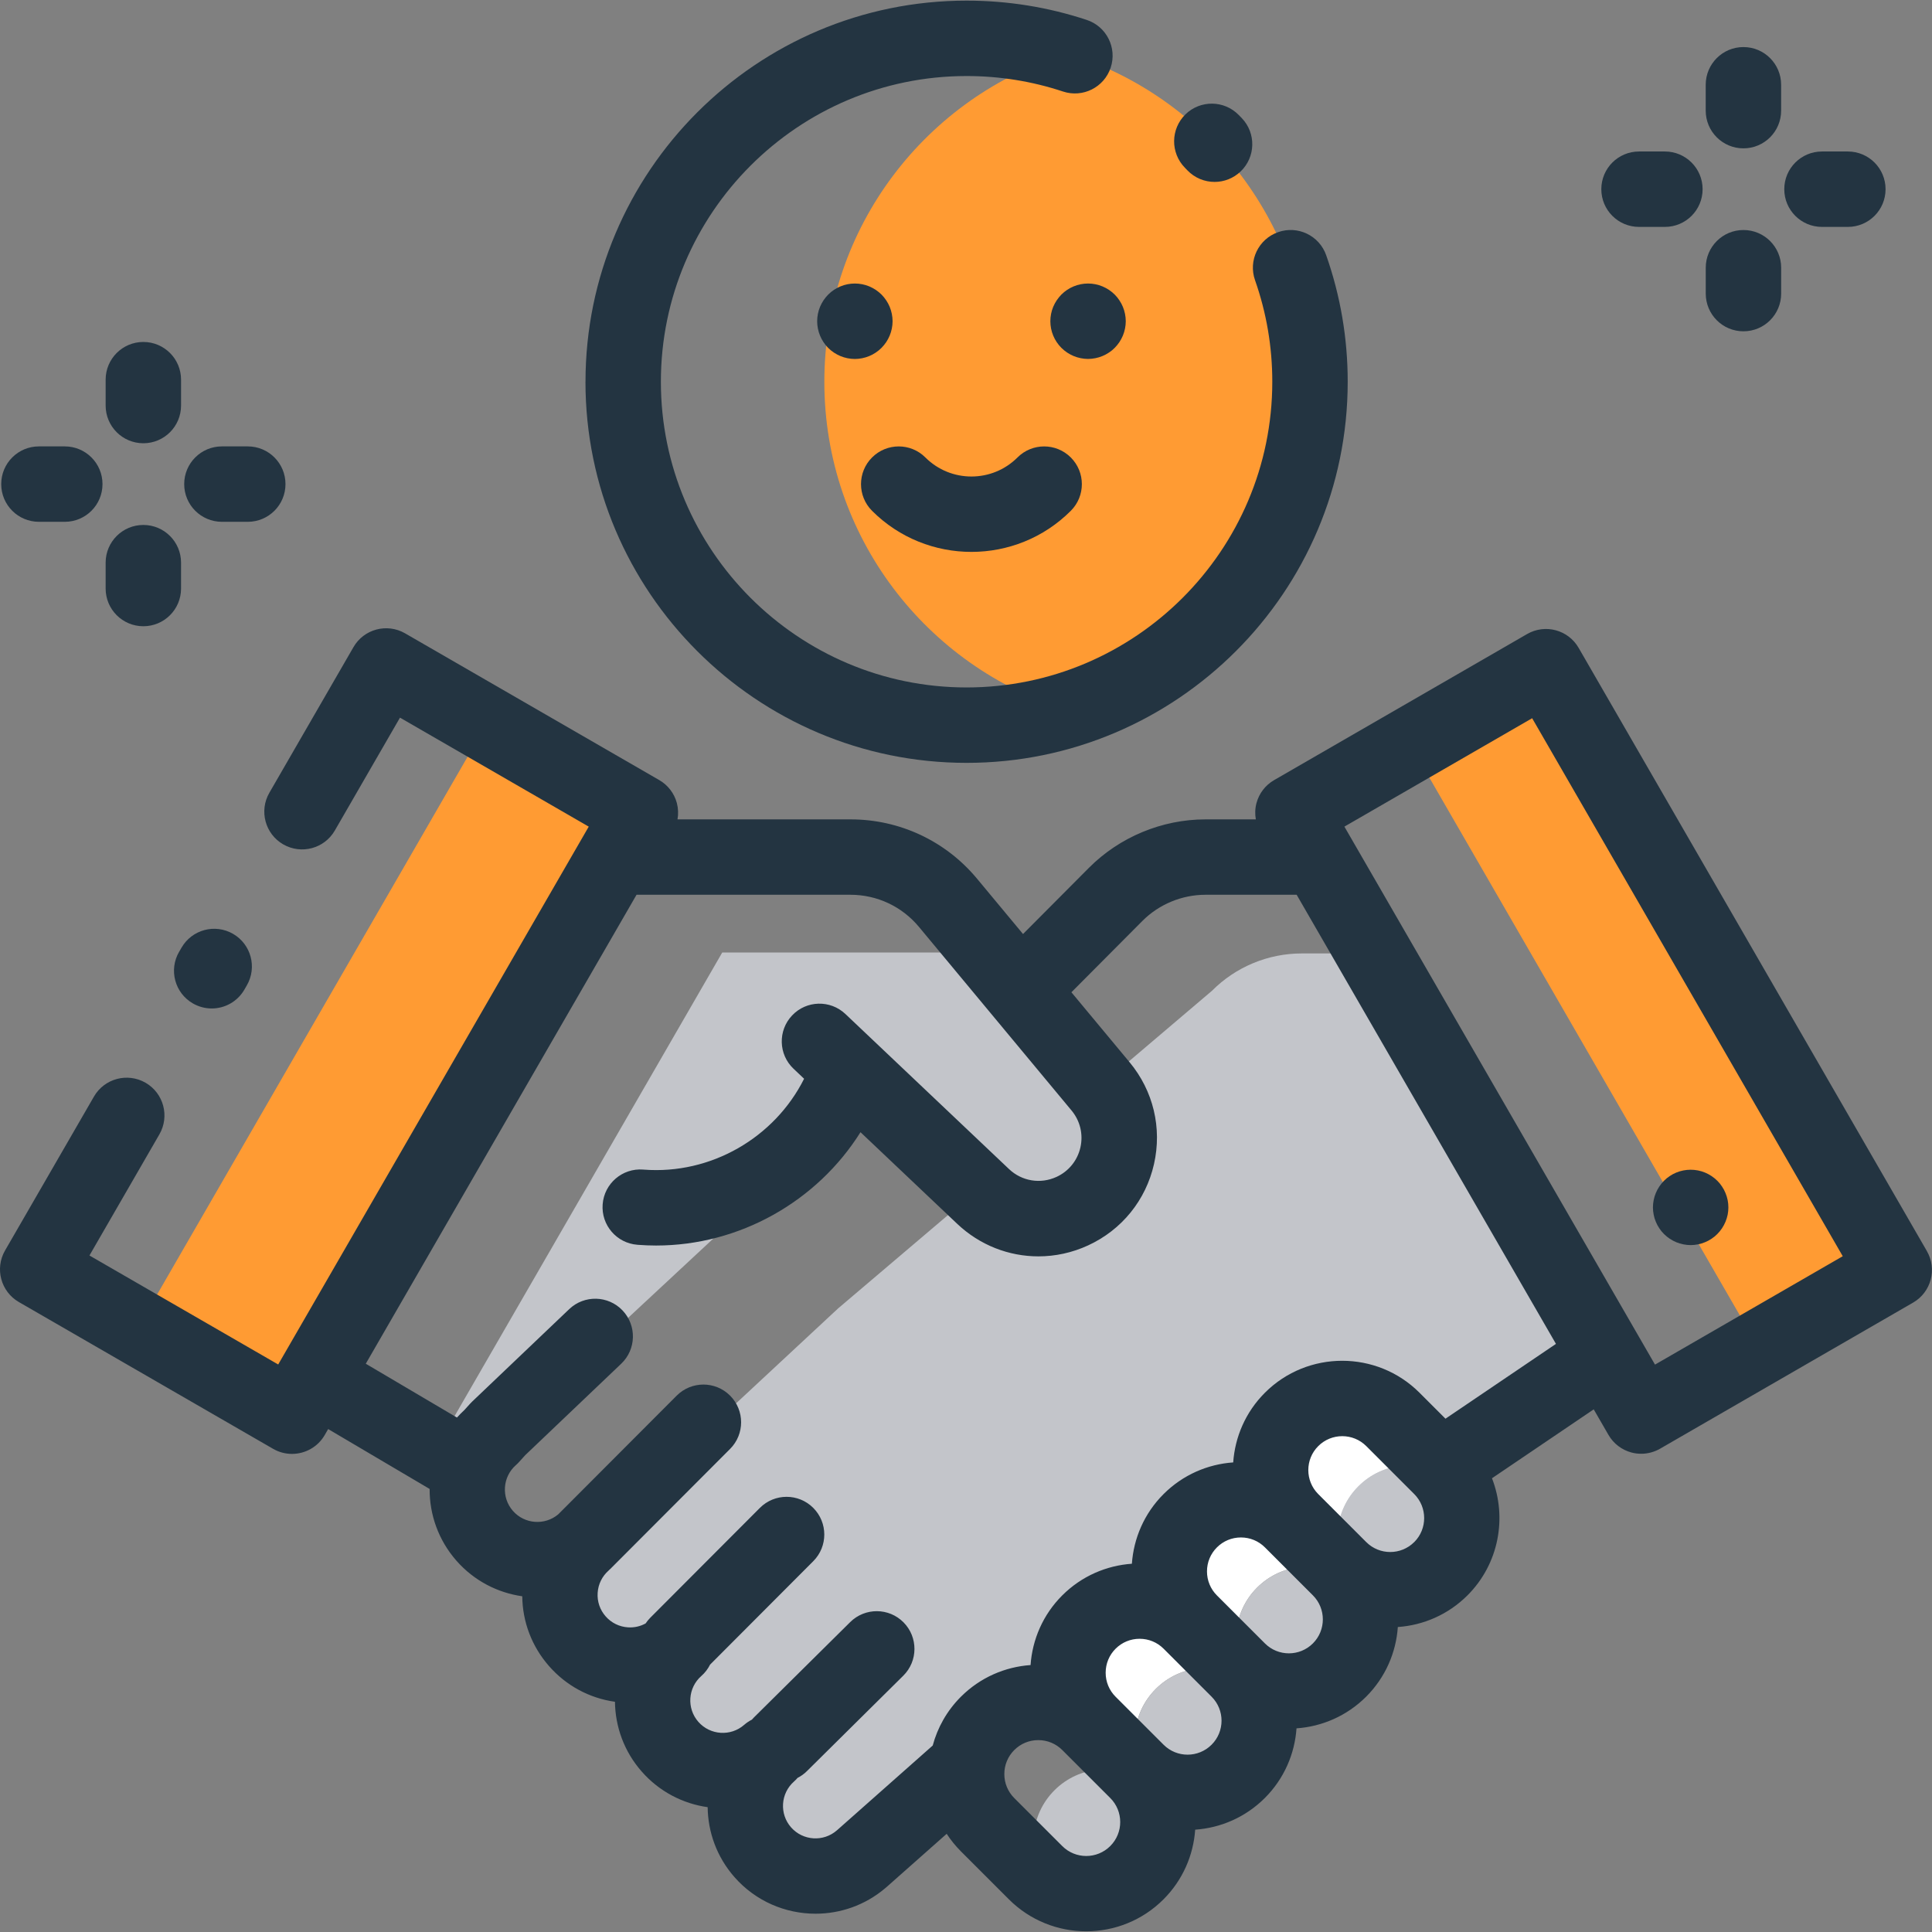 <?xml version="1.0" encoding="UTF-8"?><svg id="uuid-12fb320f-c52d-4c5c-9fa9-dce1422ed909" xmlns="http://www.w3.org/2000/svg" width="56" height="56" viewBox="0 0 56 56"><rect x="0" y="0" width="56" height="56" fill="#808080" stroke="none"/><defs><style>.uuid-f670cc39-f021-4dd4-a90b-3666ef584a55{fill:#fff;}.uuid-a465440a-9a13-4c08-8749-844ea3eff26e{fill:#ff9b33;}.uuid-bf2ce24c-d591-45b6-b128-9ae7a7827a2a{fill:#c3c5ca;}.uuid-e8eec9df-2b81-490f-a7b0-a0a56bab6e14{fill:#233441;}</style></defs><path class="uuid-bf2ce24c-d591-45b6-b128-9ae7a7827a2a" d="m28.798,27.755c-.33-.096-.676-.147-1.027-.147h-6.836l-8.306,14.386.916.541,11.869-11.043,2.883,2.981.233-.217.946.978c.523.147,1.093.111,1.609-.126h0c1.396-.643,1.802-2.435.82-3.616l-3.105-3.736Z"/><path class="uuid-bf2ce24c-d591-45b6-b128-9ae7a7827a2a" d="m39.65,27.636h-1.917c-.977,0-1.914.389-2.603,1.082l-2.966,2.52-3.84,3.263-4.031,3.424-7.726,7.188c-.045.068-.087.138-.122.21-.221.664-.096,1.423.399,1.986.742.844,2.027.927,2.871.186-.16.141-.293.302-.398.475.101-.061.199-.13.291-.211-.206.181-.365.394-.479.625-.219.663-.093,1.421.401,1.983.742.844,2.027.927,2.871.186-.16.141-.293.302-.398.475.101-.061.199-.13.291-.211-.205.18-.365.394-.479.624-.219.663-.093,1.421.401,1.983.742.844,2.027.927,2.871.186-.16.141-.293.302-.398.475.101-.061.199-.13.291-.211l-.005.005,3.042-2.693,18.173-11.648-6.541-11.9Z"/><rect class="uuid-a465440a-9a13-4c08-8749-844ea3eff26e" x="45.627" y="19.106" width="4.536" height="20.191" transform="translate(-8.184 27.86) rotate(-30.001)"/><rect class="uuid-a465440a-9a13-4c08-8749-844ea3eff26e" x="1.187" y="28.442" width="20.191" height="5.147" transform="translate(-21.219 25.278) rotate(-59.999)"/><path class="uuid-bf2ce24c-d591-45b6-b128-9ae7a7827a2a" d="m30.317,54.529c.808.552,1.92.471,2.637-.247s.799-1.829.247-2.637c-.808-.552-1.92-.471-2.637.247h0c-.718.717-.799,1.829-.247,2.637Z"/><path class="uuid-f670cc39-f021-4dd4-a90b-3666ef584a55" d="m33.501,48.955h0c.717-.717,1.829-.799,2.637-.247-.072-.105-.153-.206-.247-.3l-1.391-1.391c-.811-.811-2.126-.811-2.937,0h0c-.811.811-.811,2.126,0,2.937l1.391,1.391c.094.094.194.175.3.247-.552-.808-.471-1.92.247-2.637Z"/><path class="uuid-f670cc39-f021-4dd4-a90b-3666ef584a55" d="m36.191,48.655c-.552-.808-.471-1.92.247-2.637h0c.717-.717,1.829-.799,2.637-.247-.072-.105-.153-.206-.247-.3l-1.391-1.391c-.811-.811-2.126-.811-2.937,0h0c-.811.811-.811,2.126,0,2.937l1.391,1.391c.094.094.194.175.3.247Z"/><path class="uuid-f670cc39-f021-4dd4-a90b-3666ef584a55" d="m39.128,45.718c-.552-.808-.471-1.92.247-2.637h0c.717-.717,1.829-.799,2.637-.247-.072-.105-.153-.206-.247-.3l-1.391-1.391c-.811-.811-2.126-.811-2.937,0h0c-.811.811-.811,2.126,0,2.937l1.391,1.391c.094.094.194.175.3.247Z"/><path class="uuid-bf2ce24c-d591-45b6-b128-9ae7a7827a2a" d="m35.891,51.345c.717-.717.799-1.829.247-2.637-.808-.552-1.92-.471-2.637.247h0c-.717.717-.799,1.829-.247,2.637.809.552,1.92.47,2.637-.247Z"/><path class="uuid-bf2ce24c-d591-45b6-b128-9ae7a7827a2a" d="m36.438,46.018h0c-.717.717-.799,1.829-.247,2.637.808.552,1.92.471,2.637-.247h0c.717-.717.799-1.829.247-2.637-.809-.552-1.92-.471-2.637.247Z"/><path class="uuid-bf2ce24c-d591-45b6-b128-9ae7a7827a2a" d="m39.375,43.081h0c-.717.717-.799,1.829-.247,2.637.808.552,1.92.471,2.637-.247h0c.717-.717.799-1.829.247-2.637-.809-.552-1.92-.471-2.637.247Z"/><path class="uuid-a465440a-9a13-4c08-8749-844ea3eff26e" d="m30.933,1.546c-4.075,1.247-7.039,5.037-7.039,9.52s2.964,8.273,7.039,9.52c4.075-1.247,7.039-5.037,7.039-9.52s-2.964-8.273-7.039-9.52Z"/><path class="uuid-e8eec9df-2b81-490f-a7b0-a0a56bab6e14" d="m5.19,27.591c-.302.523-.123,1.191.4,1.493.172.099.36.147.546.147.378,0,.745-.196.948-.547l.071-.123c.302-.523.123-1.191-.4-1.493-.523-.302-1.191-.123-1.493.4l-.071.123Z"/><path class="uuid-e8eec9df-2b81-490f-a7b0-a0a56bab6e14" d="m55.853,36.265l-10.096-17.487c-.302-.523-.97-.702-1.493-.4l-7.335,4.235c-.251.145-.434.384-.509.664-.042.156-.047.317-.019.473h-1.46c-1.259,0-2.49.512-3.378,1.404l-1.91,1.919-1.333-1.604c-.908-1.093-2.243-1.719-3.664-1.719h-5.018c.028-.156.022-.318-.019-.474-.075-.281-.259-.52-.51-.665l-7.368-4.254c-.524-.302-1.194-.123-1.496.401l-2.437,4.22c-.303.524-.123,1.194.401,1.496.524.302,1.194.123,1.496-.401l1.889-3.272,5.471,3.159-9.001,15.59-5.471-3.159,2.027-3.511c.303-.524.123-1.194-.401-1.496-.524-.302-1.194-.123-1.496.401L.147,36.245c-.303.524-.123,1.194.401,1.496l7.368,4.254c.173.1.361.147.547.147.379,0,.747-.197.95-.548l.099-.172,2.941,1.736c-.004.739.252,1.482.777,2.08.512.583,1.194.929,1.908,1.031.008.747.28,1.459.778,2.026.498.567,1.17.928,1.909,1.032.009.721.264,1.442.777,2.024.512.583,1.195.93,1.91,1.031.008.721.264,1.443.776,2.026.617.703,1.482,1.062,2.351,1.062.714,0,1.43-.242,2.015-.736.016-.012.031-.025.046-.039l1.74-1.541c.117.18.255.35.412.508l1.391,1.391c.618.618,1.43.927,2.241.927s1.624-.309,2.241-.927c.561-.561.867-1.283.918-2.019.736-.051,1.457-.357,2.019-.918.561-.561.867-1.283.918-2.019.736-.051,1.457-.357,2.019-.918h0c.561-.561.867-1.283.918-2.019.736-.051,1.457-.357,2.019-.918.916-.916,1.152-2.258.71-3.394l2.949-1.997.428.741c.145.251.384.434.664.509.093.025.188.037.283.037.19,0,.379-.05.547-.146l7.335-4.235c.523-.302.702-.97.4-1.493Zm-23.672,17.244c-.384.384-1.008.384-1.391,0l-1.391-1.391c-.186-.186-.288-.433-.288-.696s.102-.51.288-.696.433-.288.696-.288.51.102.696.288l1.391,1.391c.384.383.384,1.008,0,1.391Zm2.937-2.937c-.384.384-1.008.384-1.391,0l-1.391-1.391c-.186-.186-.288-.433-.288-.696s.102-.51.288-.696c.186-.186.433-.288.696-.288s.51.102.696.288l1.391,1.391c.384.383.384,1.008,0,1.391Zm2.937-2.937h0c-.384.384-1.008.384-1.391,0l-1.391-1.391c-.186-.186-.288-.433-.288-.696s.102-.51.288-.696.433-.288.696-.288.51.102.696.288l1.391,1.391c.383.384.383,1.008,0,1.391Zm2.937-2.937c-.384.384-1.008.384-1.391,0l-1.391-1.391c-.384-.384-.384-1.008,0-1.391.192-.192.444-.288.696-.288s.504.096.696.288l1.391,1.391c.383.384.383,1.008,0,1.391Zm.907-3.575l-.753-.753c-1.236-1.236-3.247-1.236-4.483,0-.561.561-.867,1.283-.918,2.019-.736.051-1.457.357-2.019.918-.561.561-.867,1.283-.918,2.019-.736.051-1.457.357-2.019.918-.561.561-.867,1.283-.918,2.019-.736.051-1.457.357-2.019.918-.406.406-.678.896-.817,1.414l-2.749,2.434c-.01.008-.019.016-.028.024-.39.343-.986.304-1.329-.086-.343-.39-.304-.986.086-1.329.037-.033.071-.068.102-.104.098-.05.19-.115.272-.197l2.793-2.766c.429-.425.432-1.117.007-1.546-.425-.429-1.117-.432-1.546-.007l-2.793,2.766c-.02.02-.038.041-.056.061-.078.04-.153.089-.223.15-.39.343-.986.304-1.329-.086-.343-.39-.304-.986.086-1.329.109-.095.192-.208.254-.33l2.991-2.998c.426-.427.426-1.119-.002-1.546-.427-.426-1.119-.426-1.546.002l-3.176,3.183c-.052.052-.096.107-.136.166-.155.085-.33.125-.511.113-.251-.016-.481-.129-.647-.318-.166-.189-.249-.431-.232-.682.016-.251.129-.48.318-.647.008-.007.015-.015.023-.023.01-.009.02-.017.029-.026l3.469-3.476c.426-.427.426-1.119-.002-1.546-.427-.426-1.119-.426-1.546.002l-3.433,3.44c-.39.328-.975.286-1.313-.098-.343-.39-.304-.986.086-1.329.032-.028.062-.057.09-.089l.181-.2,2.781-2.649c.437-.416.454-1.108.038-1.545-.416-.437-1.108-.454-1.545-.038l-2.81,2.677c-.02.019-.039.039-.058.059l-.171.189c-.076.07-.148.143-.215.218l-2.643-1.56,7.848-13.593h6.202c.769,0,1.491.339,1.983.93l4.424,5.323c.249.3.343.69.257,1.07-.086.38-.339.692-.693.855-.465.214-1.005.125-1.376-.227l-4.743-4.495c-.438-.415-1.13-.397-1.545.042-.415.438-.397,1.13.042,1.545l.306.29c-.86,1.714-2.705,2.781-4.643,2.634l-.023-.002c-.602-.046-1.127.405-1.173,1.007-.046.602.405,1.127,1.007,1.173l.024.002c.173.013.346.02.518.02,2.409,0,4.66-1.27,5.925-3.285l2.803,2.656c.654.619,1.496.943,2.354.943.486,0,.977-.104,1.44-.318.976-.45,1.673-1.309,1.91-2.357s-.02-2.124-.707-2.951l-1.687-2.029,2.056-2.066c.48-.483,1.147-.76,1.828-.76h2.645l7.516,13.018-3.202,2.168Zm6.072-1.569l-9.003-15.594,5.442-3.142,9.003,15.594-5.442,3.142Z"/><path class="uuid-e8eec9df-2b81-490f-a7b0-a0a56bab6e14" d="m48.096,35.603c.039.06.085.116.136.166.05.05.106.096.166.136.059.039.122.073.188.101.067.027.136.049.206.062.07.014.142.022.213.022s.143-.008.213-.022c.07-.013.139-.035.204-.062.067-.027.13-.061.189-.101.06-.039.116-.085.166-.136.05-.05.096-.106.136-.166.039-.059.073-.122.101-.189.027-.066.049-.134.063-.204.014-.07.021-.142.021-.213s-.007-.143-.021-.213-.036-.139-.063-.204c-.027-.067-.061-.13-.101-.189-.039-.06-.085-.116-.136-.166-.05-.05-.106-.096-.166-.136-.059-.039-.122-.073-.189-.101-.066-.027-.134-.049-.204-.062-.141-.028-.285-.028-.426,0-.07.013-.139.035-.206.062-.066.027-.129.061-.188.101-.06.039-.116.085-.166.136-.05.05-.096.106-.136.166-.039.059-.073.122-.101.189-.027.066-.049.134-.062.204-.014.07-.022.142-.022.213s.008.143.022.213c.013.07.035.139.062.204.027.067.061.13.101.189Z"/><path class="uuid-e8eec9df-2b81-490f-a7b0-a0a56bab6e14" d="m25.385,10.219c.059-.039.115-.085.166-.136.05-.05.095-.107.136-.166.039-.059.073-.123.101-.189.027-.066.048-.134.062-.204.014-.07.022-.142.022-.213,0-.072-.008-.143-.022-.214-.014-.07-.035-.139-.062-.204s-.061-.129-.101-.188c-.04-.06-.085-.116-.136-.167-.05-.05-.107-.095-.166-.136-.06-.039-.123-.073-.189-.101s-.134-.048-.204-.062c-.141-.028-.286-.028-.427,0-.07.014-.139.035-.204.062s-.129.061-.189.101c-.059.04-.116.085-.166.136-.05.051-.096.107-.136.167-.039.059-.073.122-.101.188-.027.066-.048.134-.062.204-.014.071-.021.142-.021.214,0,.287.116.57.319.773.05.05.107.096.166.136.06.039.123.073.189.101.066.027.134.048.204.062.071.014.142.022.214.022.071,0,.142-.008.213-.022.07-.014.139-.035.204-.062.066-.027.129-.061.189-.101Z"/><path class="uuid-e8eec9df-2b81-490f-a7b0-a0a56bab6e14" d="m31.751,10.382c.07-.014.139-.035.204-.062.066-.027.13-.061.189-.101.06-.039.116-.085.166-.136.05-.05.096-.107.136-.166.039-.059.073-.123.101-.189.027-.066.048-.134.062-.204s.022-.142.022-.213c0-.072-.008-.143-.022-.214-.014-.07-.035-.139-.062-.204s-.061-.129-.101-.188c-.039-.06-.085-.116-.136-.167-.05-.05-.106-.095-.166-.136-.059-.039-.123-.073-.189-.101-.066-.027-.134-.048-.204-.062-.141-.028-.286-.028-.427,0-.07.014-.139.035-.204.062-.066.027-.129.061-.189.101-.059.04-.115.085-.166.136-.05.051-.095.107-.136.167-.039.059-.073.122-.101.188s-.048.134-.062.204c-.014.071-.021.142-.021.214,0,.071.007.143.021.213s.035.139.062.204c.027.066.061.13.101.189.04.059.085.116.136.166.051.05.107.096.166.136.06.039.123.073.189.101.066.027.134.048.204.062.071.014.143.022.214.022s.143-.008.213-.022Z"/><path class="uuid-e8eec9df-2b81-490f-a7b0-a0a56bab6e14" d="m16.97,11.065c0,6.092,4.956,11.047,11.047,11.047s11.047-4.956,11.047-11.047c0-1.258-.21-2.492-.624-3.668-.2-.57-.824-.869-1.394-.668s-.869.824-.668,1.394c.332.943.5,1.932.5,2.942,0,4.886-3.975,8.861-8.861,8.861s-8.861-3.975-8.861-8.861,3.975-8.861,8.861-8.861c.956,0,1.897.151,2.795.449.573.19,1.192-.12,1.382-.693.19-.573-.12-1.192-.693-1.382C30.381.207,29.209.018,28.018.018c-6.092,0-11.047,4.956-11.047,11.047Z"/><path class="uuid-e8eec9df-2b81-490f-a7b0-a0a56bab6e14" d="m34.361,3.315c-.431.422-.439,1.114-.017,1.546.024.025.048.05.072.075.215.224.502.337.789.337.272,0,.544-.101.756-.304.436-.418.451-1.11.033-1.545-.029-.031-.059-.061-.089-.091-.422-.432-1.114-.439-1.546-.017Z"/><path class="uuid-e8eec9df-2b81-490f-a7b0-a0a56bab6e14" d="m28.158,15.997c1.043,0,2.086-.397,2.88-1.191.427-.427.427-1.119,0-1.546s-1.119-.427-1.546,0c-.736.736-1.933.736-2.669,0-.427-.427-1.119-.427-1.546,0-.427.427-.427,1.119,0,1.546.794.794,1.837,1.191,2.881,1.191Z"/><path class="uuid-e8eec9df-2b81-490f-a7b0-a0a56bab6e14" d="m48.258,6.577c.604,0,1.093-.489,1.093-1.093s-.489-1.093-1.093-1.093h-.75c-.604,0-1.093.489-1.093,1.093s.489,1.093,1.093,1.093h.75Z"/><path class="uuid-e8eec9df-2b81-490f-a7b0-a0a56bab6e14" d="m53.561,6.577c.604,0,1.093-.489,1.093-1.093s-.489-1.093-1.093-1.093h-.75c-.604,0-1.093.489-1.093,1.093s.489,1.093,1.093,1.093h.75Z"/><path class="uuid-e8eec9df-2b81-490f-a7b0-a0a56bab6e14" d="m49.442,8.51c0,.604.489,1.093,1.093,1.093s1.093-.489,1.093-1.093v-.75c0-.604-.489-1.093-1.093-1.093s-1.093.489-1.093,1.093v.75Z"/><path class="uuid-e8eec9df-2b81-490f-a7b0-a0a56bab6e14" d="m50.534,4.3c.604,0,1.093-.489,1.093-1.093v-.75c0-.604-.489-1.093-1.093-1.093s-1.093.489-1.093,1.093v.75c0,.604.489,1.093,1.093,1.093Z"/><path class="uuid-e8eec9df-2b81-490f-a7b0-a0a56bab6e14" d="m1.878,12.939h-.75c-.604,0-1.093.489-1.093,1.093s.489,1.093,1.093,1.093h.75c.604,0,1.093-.489,1.093-1.093,0-.604-.489-1.093-1.093-1.093Z"/><path class="uuid-e8eec9df-2b81-490f-a7b0-a0a56bab6e14" d="m7.182,12.939h-.75c-.604,0-1.093.489-1.093,1.093s.489,1.093,1.093,1.093h.75c.604,0,1.093-.489,1.093-1.093,0-.604-.489-1.093-1.093-1.093Z"/><path class="uuid-e8eec9df-2b81-490f-a7b0-a0a56bab6e14" d="m3.062,17.059c0,.604.489,1.093,1.093,1.093s1.093-.489,1.093-1.093v-.75c0-.604-.489-1.093-1.093-1.093s-1.093.489-1.093,1.093c0,0,0,.75,0,.75Z"/><path class="uuid-e8eec9df-2b81-490f-a7b0-a0a56bab6e14" d="m4.155,9.912c-.604,0-1.093.489-1.093,1.093v.75c0,.604.489,1.093,1.093,1.093s1.093-.489,1.093-1.093v-.75c0-.604-.489-1.093-1.093-1.093Z"/></svg>